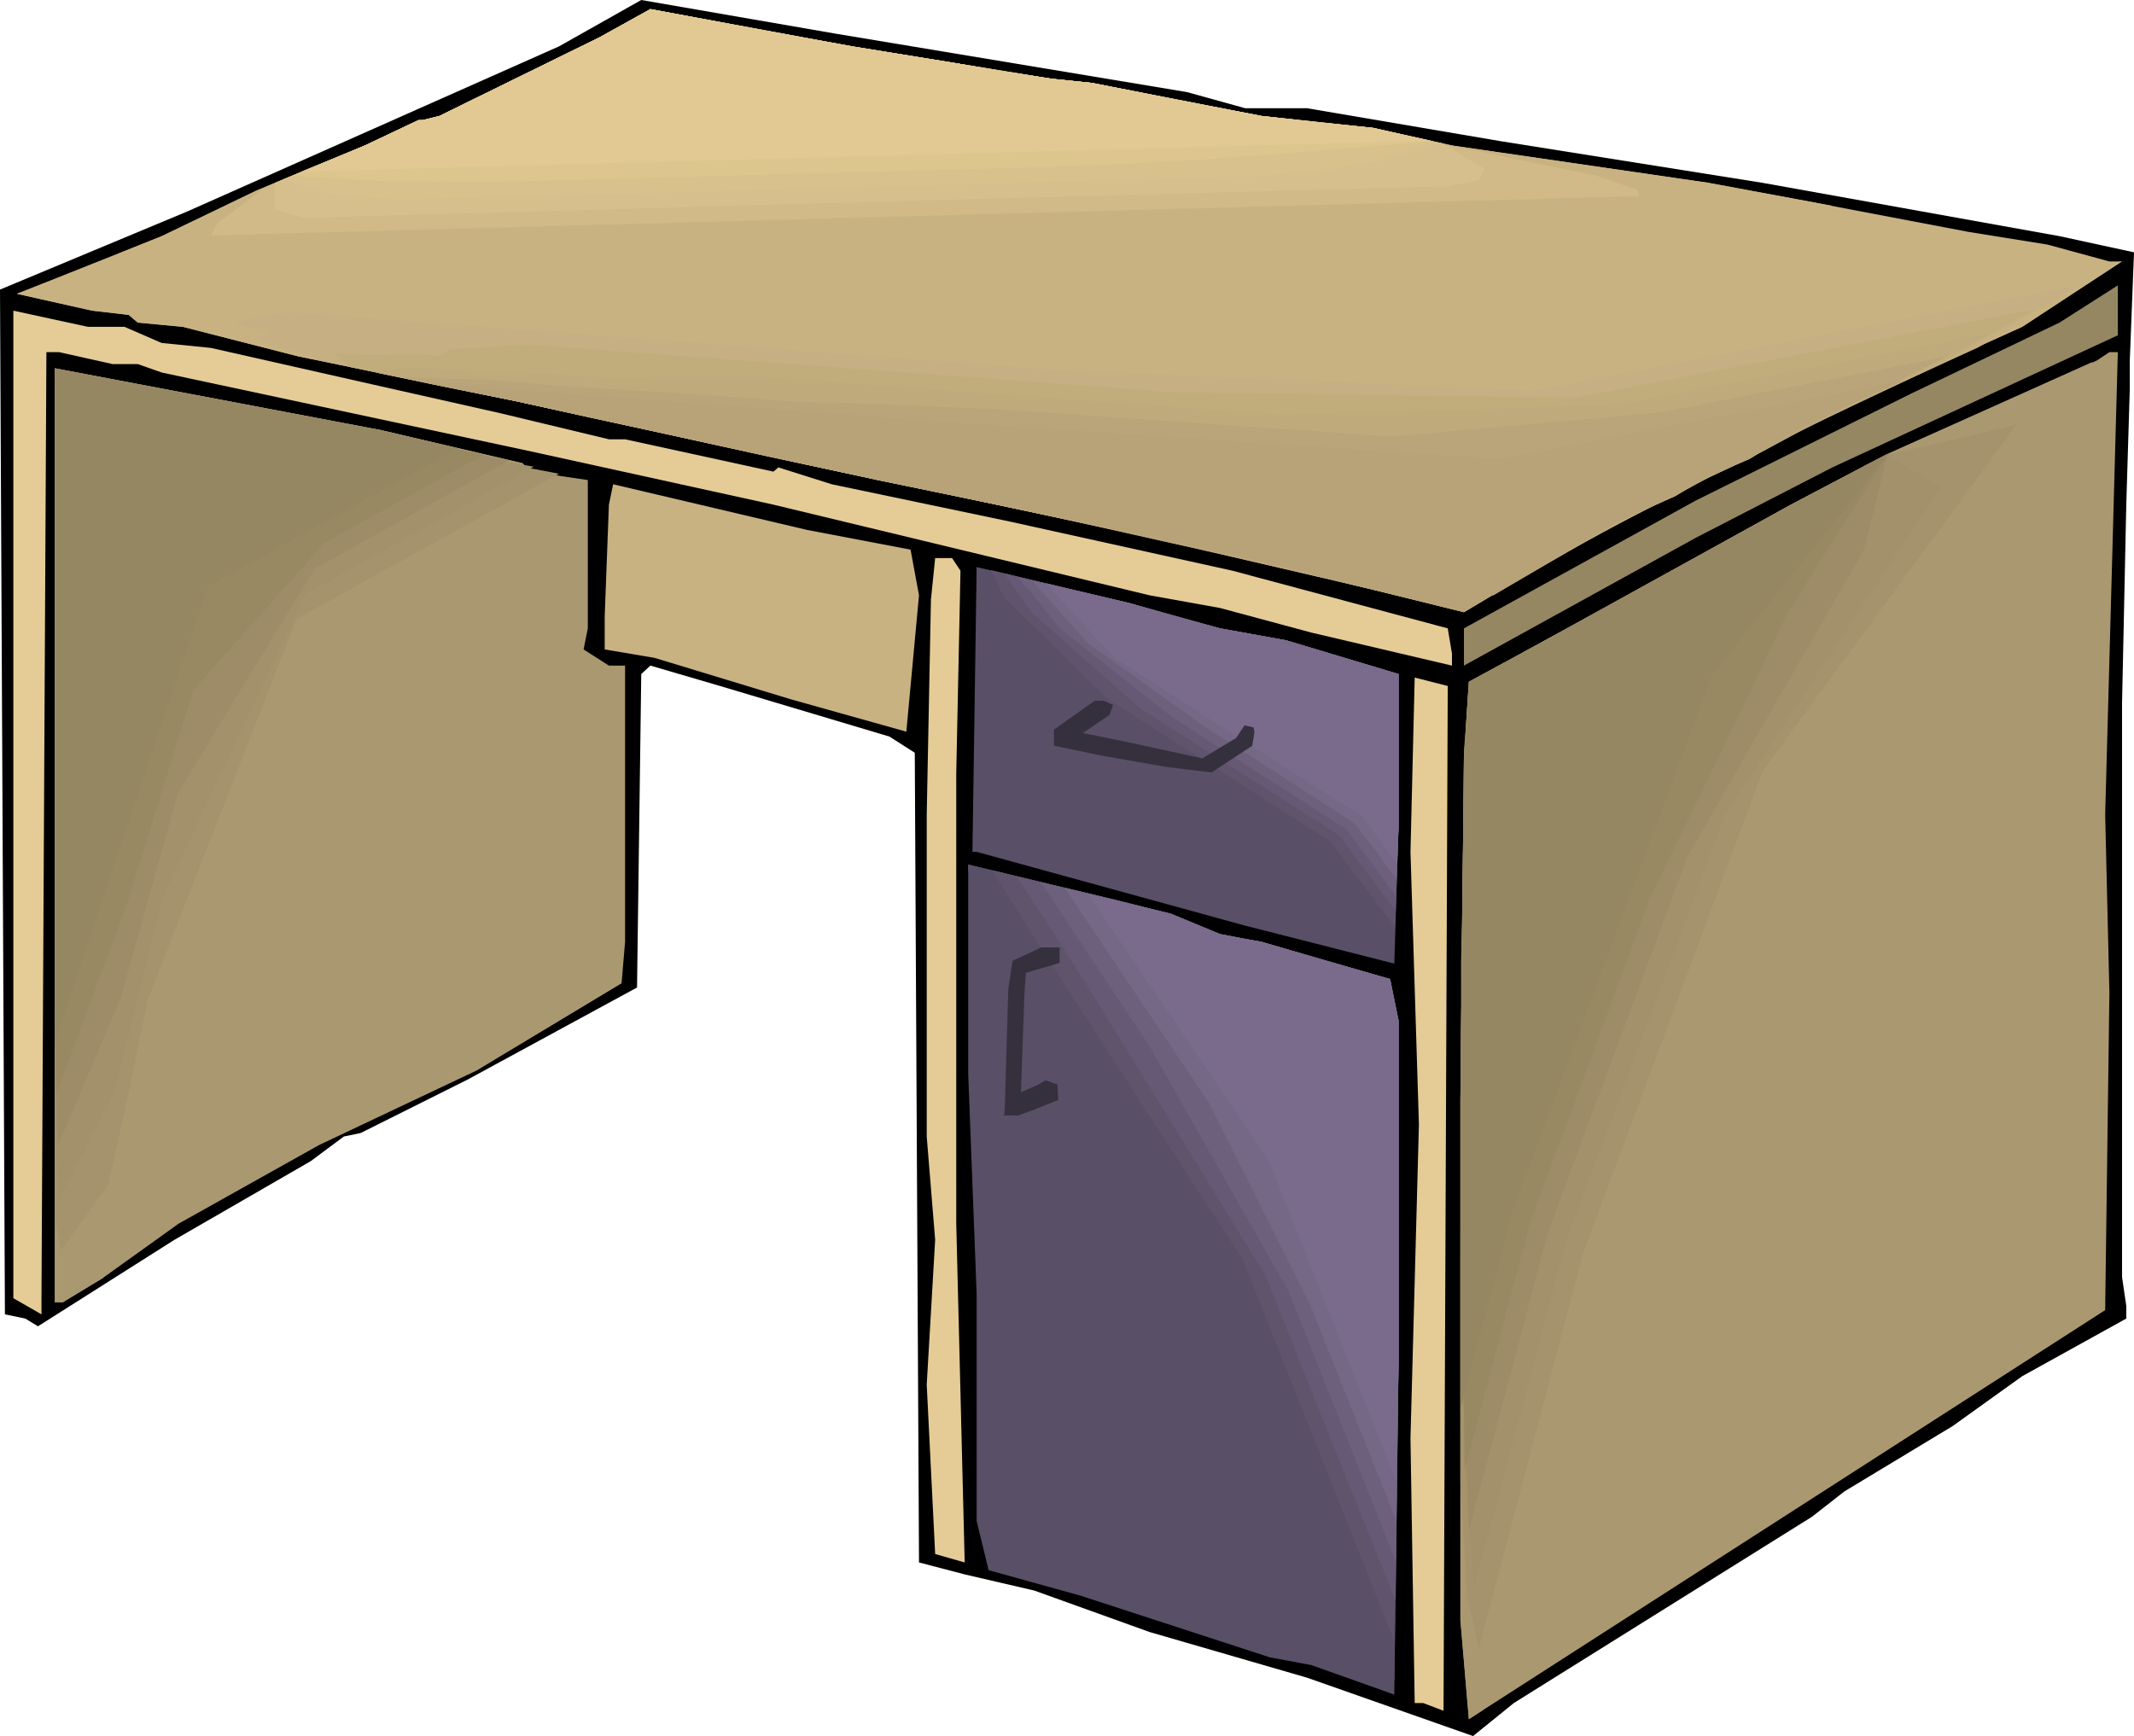 <?xml version="1.0" encoding="UTF-8" standalone="no"?>
<svg
   version="1.0"
   width="129.766mm"
   height="105.582mm"
   id="svg49"
   sodipodi:docname="Desk 02.wmf"
   xmlns:inkscape="http://www.inkscape.org/namespaces/inkscape"
   xmlns:sodipodi="http://sodipodi.sourceforge.net/DTD/sodipodi-0.dtd"
   xmlns="http://www.w3.org/2000/svg"
   xmlns:svg="http://www.w3.org/2000/svg">
  <sodipodi:namedview
     id="namedview49"
     pagecolor="#ffffff"
     bordercolor="#000000"
     borderopacity="0.25"
     inkscape:showpageshadow="2"
     inkscape:pageopacity="0.0"
     inkscape:pagecheckerboard="0"
     inkscape:deskcolor="#d1d1d1"
     inkscape:document-units="mm" />
  <defs
     id="defs1">
    <pattern
       id="WMFhbasepattern"
       patternUnits="userSpaceOnUse"
       width="6"
       height="6"
       x="0"
       y="0" />
  </defs>
  <path
     style="fill:#000000;fill-opacity:1;fill-rule:evenodd;stroke:none"
     d="m 272.78,21.164 13.413,3.716 h 14.221 l 44.602,7.593 59.954,9.532 68.357,12.278 17.13,3.716 -0.97,24.88 v 6.462 l -0.808,26.657 -0.97,45.559 v 131.993 l 0.97,6.624 v 2.908 l -23.917,13.248 -15.998,11.471 -24.886,15.025 -7.434,5.816 -68.518,42.813 -9.373,7.593 -38.138,-13.409 -36.198,-10.501 -26.502,-9.532 -15.998,-3.716 -10.504,-2.747 -0.97,-186.115 -5.818,-3.716 -38.946,-11.632 -15.998,-4.685 -2.101,1.939 -0.97,72.055 -38.946,21.164 -24.563,12.278 -3.878,0.808 -7.595,5.655 L 40.077,284.989 8.726,304.861 5.818,303.084 1.131,302.114 0,66.562 42.986,48.629 128.472,10.663 147.379,0 192.142,7.755 Z"
     id="path1" />
  <path
     style="fill:#c9b282;fill-opacity:1;fill-rule:evenodd;stroke:none"
     d="m 241.592,18.095 9.373,0.969 38.946,7.593 25.694,2.746 18.099,4.039 58.822,8.563 20.038,3.716 39.915,7.593 18.099,2.908 14.221,3.877 h 2.909 l -22.947,15.025 -50.419,22.78 -12.282,7.593 -9.534,4.039 -7.595,4.524 -15.19,6.785 -33.29,19.872 L 282.315,127.308 229.31,115.999 201.677,110.344 118.776,92.25 68.518,81.91 42.016,75.125 31.674,74.155 29.573,72.378 21.17,71.409 3.878,67.531 37.168,54.284 58.984,43.782 83.87,33.443 96.152,27.627 h 0.97 l 3.878,-0.969 36.845,-18.095 11.635,-6.462 46.379,8.563 z"
     id="path2" />
  <path
     style="fill:#968763;fill-opacity:1;fill-rule:evenodd;stroke:none"
     d="m 421.129,107.436 -31.35,16.156 -53.328,29.404 v -8.563 l 53.328,-29.404 49.45,-24.557 34.098,-16.317 13.413,-8.563 v 11.471 z"
     id="path3" />
  <path
     style="fill:#e5cc96;fill-opacity:1;fill-rule:evenodd;stroke:none"
     d="m 28.603,75.125 8.565,3.716 11.312,1.131 37.168,8.401 29.411,6.624 24.886,5.978 h 3.717 l 34.098,7.432 1.131,-0.969 12.282,3.877 40.885,8.563 51.227,11.309 49.45,13.248 0.97,5.816 v 2.746 L 301.384,145.403 280.376,139.748 264.216,136.84 177.76,115.999 121.846,103.721 37.168,85.626 31.674,83.687 H 25.856 L 13.574,80.941 H 10.666 L 9.534,298.399 v 3.716 L 3.07,298.399 V 71.409 l 17.13,3.716 z"
     id="path4" />
  <path
     style="fill:#aa9970;fill-opacity:1;fill-rule:evenodd;stroke:none"
     d="m 483.83,187.246 0.97,40.874 -0.97,73.024 -146.248,94.027 -1.939,-22.78 V 252.678 l 0.808,-78.679 1.131,-17.287 20.846,-11.309 53.166,-29.404 21.816,-11.471 48.48,-21.649 2.909,-1.939 h 1.939 z"
     id="path5" />
  <path
     style="fill:#aa9970;fill-opacity:1;fill-rule:evenodd;stroke:none"
     d="m 120.069,106.467 1.778,1.939 13.251,1.939 v 34.089 l -0.97,4.847 5.818,3.716 h 3.717 v 63.492 l -0.808,9.532 -33.29,20.033 -36.198,17.125 -32.32,18.095 -17.13,12.278 -9.534,5.816 H 12.605 V 84.657 l 74.982,14.217 z"
     id="path6" />
  <path
     style="fill:#c9b282;fill-opacity:1;fill-rule:evenodd;stroke:none"
     d="m 209.272,126.339 1.939,10.501 -2.909,31.342 -26.502,-7.432 -31.35,-9.532 -11.474,-1.939 v -7.593 l 0.97,-25.688 0.97,-4.685 44.602,10.501 z"
     id="path7" />
  <path
     style="fill:#e5cc96;fill-opacity:1;fill-rule:evenodd;stroke:none"
     d="m 220.745,131.186 -0.97,46.529 v 103.559 l 1.939,77.871 -6.787,-1.939 -1.939,-38.936 1.939,-33.281 -1.939,-23.749 v -73.994 l 0.97,-49.437 0.97,-9.532 h 3.878 z"
     id="path8" />
  <path
     style="fill:#594f66;fill-opacity:1;fill-rule:evenodd;stroke:none"
     d="m 280.376,144.433 15.19,2.747 25.856,7.755 v 35.22 l -0.97,31.342 -34.259,-8.724 -61.731,-16.964 h -0.97 l 0.97,-65.431 35.067,8.239 z"
     id="path9" />
  <path
     style="fill:#e5cc96;fill-opacity:1;fill-rule:evenodd;stroke:none"
     d="m 331.764,393.233 -4.686,-1.777 h -1.939 l -0.97,-60.908 1.939,-72.055 -1.939,-62.685 0.97,-40.067 7.595,1.939 z"
     id="path10" />
  <path
     style="fill:#594f66;fill-opacity:1;fill-rule:evenodd;stroke:none"
     d="m 280.376,214.711 9.534,1.777 29.573,8.563 1.939,9.532 v 78.841 l -0.97,76.094 -19.069,-6.785 -9.534,-1.777 -43.632,-14.217 -21.008,-5.816 -2.747,-11.309 v -52.183 l -1.939,-50.568 v -48.144 l 46.541,11.309 z"
     id="path11" />
  <path
     style="fill:#aa9970;fill-opacity:1;fill-rule:evenodd;stroke:none"
     d="m 120.069,106.467 1.778,1.939 12.443,1.939 -68.195,37.805 -35.552,105.498 -6.787,40.067 -9.373,5.655 H 12.605 V 84.657 l 74.982,14.217 z"
     id="path12" />
  <path
     style="fill:#a5936d;fill-opacity:1;fill-rule:evenodd;stroke:none"
     d="m 128.472,108.89 -30.058,16.641 -30.219,16.802 -34.259,87.565 -4.363,21.326 -4.686,21.164 -10.827,15.025 -0.808,-3.877 -0.646,-3.877 v -179.492 l 29.896,1.777 15.029,0.969 15.029,0.808 12.928,-0.808 12.928,-0.808 7.595,1.454 4.525,1.454 4.363,1.454 3.394,0.646 3.394,0.485 z"
     id="path13" />
  <path
     style="fill:#a3916b;fill-opacity:1;fill-rule:evenodd;stroke:none"
     d="m 122.654,107.275 -26.179,14.702 -26.179,14.54 -16.483,34.897 -16.322,34.735 -11.15,44.913 -6.302,12.117 -6.302,12.278 -0.646,-7.755 -0.485,-7.755 V 115.676 l 22.462,-3.393 22.462,-3.554 19.554,-10.986 14.867,2.908 16.16,3.877 7.434,1.454 z"
     id="path14" />
  <path
     style="fill:#9e8c68;fill-opacity:1;fill-rule:evenodd;stroke:none"
     d="m 116.998,105.821 -22.301,12.44 -22.301,12.44 -15.837,25.849 -15.675,25.849 -6.626,23.749 -6.626,23.588 -14.382,33.766 -0.646,-23.264 V 131.186 l 15.029,-8.886 14.867,-8.724 13.09,-20.195 11.15,2.1 11.312,2.1 23.27,5.008 7.757,1.616 z"
     id="path15" />
  <path
     style="fill:#998963;fill-opacity:1;fill-rule:evenodd;stroke:none"
     d="m 111.181,104.528 -36.683,20.356 -30.058,33.766 -7.757,25.042 -7.757,24.88 -15.998,42.975 -0.323,-31.019 v -73.832 l 7.434,-14.056 7.434,-14.217 6.464,-29.404 15.029,2.908 15.029,2.908 30.381,5.978 z"
     id="path16" />
  <path
     style="fill:#968763;fill-opacity:1;fill-rule:evenodd;stroke:none"
     d="M 12.605,239.591 V 84.657 l 74.982,14.217 17.776,4.201 -57.53,31.827 z"
     id="path17" />
  <path
     style="fill:#aa9970;fill-opacity:1;fill-rule:evenodd;stroke:none"
     d="m 340.814,393.072 -3.232,2.1 -1.939,-22.78 V 252.678 l 0.808,-78.679 1.131,-17.287 20.846,-11.309 53.166,-29.404 21.816,-11.471 47.51,-21.326 -67.064,84.172 -45.733,122.946 z"
     id="path18" />
  <path
     style="fill:#a5936d;fill-opacity:1;fill-rule:evenodd;stroke:none"
     d="m 339.844,379.178 -1.293,-6.301 -1.454,-6.301 -1.454,-26.011 v -51.699 l 0.162,-51.86 0.323,-33.281 0.485,-33.281 5.171,-15.833 27.31,-15.025 23.432,-12.925 23.432,-12.925 8.726,-4.524 8.888,-4.685 15.029,-3.393 14.867,-3.554 -58.338,79.648 -20.523,55.253 -20.685,55.415 z"
     id="path19" />
  <path
     style="fill:#a3916b;fill-opacity:1;fill-rule:evenodd;stroke:none"
     d="m 338.713,365.445 -0.97,-13.571 -0.97,-13.732 -0.485,-14.702 -0.485,-14.702 v -87.565 l 1.131,-53.961 9.05,-14.863 33.774,-18.579 40.562,-22.295 6.787,-3.554 6.626,-3.393 6.141,3.716 6.141,3.716 -24.725,37.643 -24.725,37.482 -18.261,49.114 -9.211,24.557 -9.211,24.718 -10.504,39.905 z"
     id="path20" />
  <path
     style="fill:#9e8c68;fill-opacity:1;fill-rule:evenodd;stroke:none"
     d="m 337.582,351.713 -0.646,-21.003 -0.646,-21.003 -0.162,-16.317 -0.323,-16.479 0.323,-71.409 0.485,-20.841 0.485,-21.003 12.928,-13.732 20.2,-10.986 20.2,-11.148 17.13,-9.37 8.565,-4.685 8.565,-4.524 4.525,-2.423 4.525,-2.262 -2.586,10.986 -2.747,10.824 -40.562,70.601 -31.997,86.111 -9.05,34.25 z"
     id="path21" />
  <path
     style="fill:#998963;fill-opacity:1;fill-rule:evenodd;stroke:none"
     d="m 336.612,337.98 -0.646,-56.707 -0.162,-36.189 0.162,-13.894 0.162,-13.732 0.162,-27.627 0.485,-14.863 0.646,-14.702 16.806,-12.602 23.432,-12.925 23.27,-12.763 14.059,-7.593 14.059,-7.593 2.424,-1.131 2.424,-1.292 -22.947,36.351 -15.837,33.119 -15.998,32.796 -13.574,36.997 -13.736,36.997 -7.595,28.596 z"
     id="path22" />
  <path
     style="fill:#968763;fill-opacity:1;fill-rule:evenodd;stroke:none"
     d="M 335.643,324.086 V 252.678 l 0.808,-78.679 1.131,-17.287 20.846,-11.309 53.166,-29.404 21.816,-11.471 0.646,-0.162 -40.562,50.891 -45.733,122.946 z"
     id="path23" />
  <path
     style="fill:#c9b282;fill-opacity:1;fill-rule:evenodd;stroke:none"
     d="m 487.547,60.1 -22.786,15.025 -50.419,22.78 -12.282,7.593 -9.534,4.039 -7.595,4.524 -15.19,6.785 -33.29,19.872 L 282.315,127.308 229.31,115.999 201.677,110.344 118.776,92.25 68.518,81.91 42.016,75.125 31.674,74.155 29.573,72.378 21.17,71.409 3.878,67.531 11.958,64.462 219.614,79.971 342.592,88.211 Z"
     id="path24" />
  <path
     style="fill:#c6af82;fill-opacity:1;fill-rule:evenodd;stroke:none"
     d="m 477.527,65.593 -22.786,14.217 -42.662,19.549 -5.979,3.554 -5.979,3.393 -4.525,2.1 -4.525,1.939 -4.525,2.585 -4.686,2.423 -18.746,9.532 -37.491,13.086 -26.826,-6.462 -27.149,-6.301 -23.917,-5.17 -24.078,-5.17 -15.19,-3.231 -15.029,-3.07 -74.659,-16.317 -44.278,-9.209 -7.595,-2.423 -7.595,-2.423 -2.101,-0.323 4.525,-0.969 -0.646,-0.323 -3.555,-1.292 -3.878,-1.292 12.443,-2.262 178.568,13.409 53.813,2.262 53.813,2.423 z"
     id="path25" />
  <path
     style="fill:#c1ad7c;fill-opacity:1;fill-rule:evenodd;stroke:none"
     d="m 467.67,71.086 -22.947,13.248 -35.229,16.641 -11.15,6.139 -8.888,4.201 -5.171,2.746 -5.494,2.747 -22.301,11.955 -41.693,6.624 -26.826,-6.301 -26.826,-6.301 -21.493,-4.524 -10.666,-2.262 -10.666,-2.262 -33.128,-6.947 -33.128,-7.27 -16.645,-3.554 -16.645,-3.716 -19.23,-3.877 -19.23,-4.039 -1.616,-1.454 -1.939,-1.616 6.141,0.323 H 88.395 l 5.656,-0.162 3.555,0.162 3.717,0.162 1.939,-1.454 8.565,-0.485 8.565,-0.646 74.659,5.493 74.498,5.493 46.218,0.646 46.218,0.646 52.843,-10.178 z"
     id="path26" />
  <path
     style="fill:#bfaa7c;fill-opacity:1;fill-rule:evenodd;stroke:none"
     d="m 457.651,76.579 -11.635,6.139 -11.474,6.139 -27.472,13.571 -10.666,5.493 -4.202,2.1 -4.202,2.262 -6.141,2.908 -5.979,2.908 -12.928,7.27 -13.251,7.432 h -45.733 l -26.664,-6.139 -26.826,-6.139 -37.653,-7.916 -36.037,-7.593 -58.014,-12.763 -16.16,-3.231 -16.322,-3.393 7.918,-1.292 14.382,0.969 8.888,0.323 8.888,0.323 15.029,0.969 5.818,-0.162 5.818,-0.162 h 21.654 l 119.907,8.724 77.083,-2.262 z"
     id="path27" />
  <path
     style="fill:#baa57a;fill-opacity:1;fill-rule:evenodd;stroke:none"
     d="m 447.631,81.91 -23.109,11.471 -10.019,5.331 -9.858,5.331 -5.171,2.423 -5.01,2.262 -7.918,4.362 -13.736,6.462 -29.573,17.287 -25.048,-3.393 -25.048,-3.393 -26.664,-5.816 -26.664,-5.978 -32.643,-6.785 -19.23,-4.201 -19.392,-4.201 -49.773,-10.824 -13.251,-2.746 -13.413,-2.746 19.554,0.485 11.312,0.969 11.15,0.808 12.282,0.808 12.12,0.646 23.109,1.777 10.504,0.323 10.666,0.323 13.09,0.646 13.09,0.485 90.657,6.301 61.731,-5.493 z"
     id="path28" />
  <path
     style="fill:#b7a377;fill-opacity:1;fill-rule:evenodd;stroke:none"
     d="m 437.612,87.403 -23.27,10.501 -12.282,7.593 -9.534,4.039 -7.595,4.524 -15.19,6.785 -33.29,19.872 -54.136,-13.409 -53.005,-11.309 -27.634,-5.655 -82.901,-18.095 -20.685,-4.201 123.624,9.209 122.977,8.239 z"
     id="path29" />
  <path
     style="fill:#c9b282;fill-opacity:1;fill-rule:evenodd;stroke:none"
     d="m 241.592,18.095 9.373,0.969 38.946,7.593 25.694,2.746 18.099,4.039 58.822,8.563 20.038,3.716 8.726,1.616 L 27.149,58.323 37.168,54.284 58.984,43.782 83.87,33.443 96.152,27.627 h 0.97 l 3.878,-0.969 36.845,-18.095 11.635,-6.462 46.379,8.563 z"
     id="path30" />
  <path
     style="fill:#d1ba87;fill-opacity:1;fill-rule:evenodd;stroke:none"
     d="m 241.592,18.095 4.686,0.485 4.686,0.485 19.554,3.877 19.392,3.716 12.928,1.454 12.766,1.292 8.565,1.939 8.403,1.939 17.13,3.554 17.13,3.554 4.848,1.616 4.686,1.616 0.323,1.454 -164.024,4.524 -164.185,4.524 0.808,-1.454 0.808,-1.454 10.989,-8.239 11.312,-4.685 11.474,-4.847 6.141,-2.908 6.141,-2.908 h 0.97 l 1.939,-0.485 1.939,-0.485 18.422,-9.047 18.422,-9.047 11.635,-6.462 23.27,4.362 11.474,2.1 11.635,2.1 22.947,3.716 11.312,1.939 z"
     id="path31" />
  <path
     style="fill:#d6bf8c;fill-opacity:1;fill-rule:evenodd;stroke:none"
     d="m 241.592,18.095 4.686,0.485 4.686,0.485 19.554,3.877 19.392,3.716 12.928,1.454 12.766,1.292 7.918,1.939 8.08,1.616 4.686,2.908 4.848,2.908 -0.646,1.454 -0.485,1.131 -3.878,0.808 -3.878,0.646 -131.057,3.554 -131.219,3.716 -3.555,-0.969 -3.394,-1.131 0.162,-5.978 20.685,-8.563 6.141,-2.908 6.141,-2.908 h 0.97 l 1.939,-0.485 1.939,-0.485 18.422,-9.047 18.422,-9.047 11.635,-6.462 23.27,4.362 11.474,2.1 11.635,2.1 22.947,3.716 11.312,1.939 z"
     id="path32" />
  <path
     style="fill:#d8c18c;fill-opacity:1;fill-rule:evenodd;stroke:none"
     d="m 241.592,18.095 4.686,0.485 4.686,0.485 19.554,3.877 19.392,3.716 12.928,1.454 12.766,1.292 7.434,1.777 7.595,1.616 -15.352,4.524 -5.656,0.969 -5.818,0.969 -15.837,1.292 -98.253,2.746 -98.414,2.585 -15.352,-1.131 -10.827,-3.554 9.373,-3.877 9.373,-3.877 6.141,-2.908 6.141,-2.908 h 0.97 l 1.939,-0.485 1.939,-0.485 18.422,-9.047 18.422,-9.047 11.635,-6.462 23.27,4.362 11.474,2.1 11.635,2.1 22.947,3.716 11.312,1.939 z"
     id="path33" />
  <path
     style="fill:#ddc68e;fill-opacity:1;fill-rule:evenodd;stroke:none"
     d="m 241.592,18.095 4.686,0.485 4.686,0.485 19.554,3.877 19.392,3.716 12.928,1.454 12.766,1.292 13.898,3.07 -20.038,1.616 -19.877,1.616 -10.989,0.808 -10.989,0.646 -12.12,0.646 -12.12,0.485 -65.286,1.777 -65.286,1.777 -23.917,-0.162 -21.654,-1.292 16.645,-6.947 6.141,-2.908 6.141,-2.908 h 0.97 l 1.939,-0.485 1.939,-0.485 18.422,-9.047 18.422,-9.047 11.635,-6.462 23.27,4.362 11.474,2.1 11.635,2.1 22.947,3.716 11.312,1.939 z"
     id="path34" />
  <path
     style="fill:#e2c993;fill-opacity:1;fill-rule:evenodd;stroke:none"
     d="m 241.592,18.095 9.373,0.969 38.946,7.593 25.694,2.746 12.928,2.908 -259.206,7.109 14.544,-5.978 12.282,-5.816 h 0.97 l 3.878,-0.969 36.845,-18.095 11.635,-6.462 46.379,8.563 z"
     id="path35" />
  <path
     style="fill:#594f66;fill-opacity:1;fill-rule:evenodd;stroke:none"
     d="m 280.376,144.433 15.19,2.747 25.856,7.755 v 35.22 l -0.97,26.657 -16.483,-21.972 -57.045,-36.512 -22.462,-24.557 v -3.393 l 35.067,8.239 z"
     id="path36" />
  <path
     style="fill:#60546d;fill-opacity:1;fill-rule:evenodd;stroke:none"
     d="m 280.376,144.433 15.19,2.747 25.856,7.755 v 35.22 l -0.808,22.941 -7.434,-9.855 -7.434,-9.855 -51.227,-32.796 -23.755,-23.264 -3.07,-6.301 15.998,3.877 15.837,3.716 10.504,3.07 z"
     id="path37" />
  <path
     style="fill:#655975;fill-opacity:1;fill-rule:evenodd;stroke:none"
     d="m 280.376,144.433 15.19,2.747 25.856,7.755 v 35.22 l -0.646,19.225 -13.09,-17.448 -22.786,-14.54 -22.786,-14.54 -12.443,-10.986 -12.605,-11.148 -3.07,-4.362 -3.07,-4.524 14.382,3.393 14.221,3.393 10.504,3.07 z"
     id="path38" />
  <path
     style="fill:#6d607c;fill-opacity:1;fill-rule:evenodd;stroke:none"
     d="m 280.376,144.433 15.19,2.747 25.856,7.755 v 35.22 l -0.646,15.671 -5.656,-7.593 -5.656,-7.593 -19.877,-12.763 -10.019,-6.462 -10.019,-6.462 -26.179,-20.679 -4.525,-5.816 -2.424,-2.908 -2.424,-2.908 12.928,3.07 12.605,2.908 10.504,3.07 z"
     id="path39" />
  <path
     style="fill:#756887;fill-opacity:1;fill-rule:evenodd;stroke:none"
     d="m 280.376,144.433 15.19,2.747 25.856,7.755 v 35.22 l -0.485,11.955 -4.686,-6.462 -5.01,-6.462 -16.968,-10.986 -17.13,-10.986 -27.31,-19.549 -6.302,-7.109 -6.302,-7.109 22.301,5.17 10.504,3.07 z"
     id="path40" />
  <path
     style="fill:#7a6b8c;fill-opacity:1;fill-rule:evenodd;stroke:none"
     d="m 280.376,144.433 15.19,2.747 25.856,7.755 v 35.22 l -0.323,8.239 -7.918,-10.663 -57.045,-36.512 -15.675,-17.125 19.069,4.524 z"
     id="path41" />
  <path
     style="fill:#594f66;fill-opacity:1;fill-rule:evenodd;stroke:none"
     d="m 280.376,214.711 9.534,1.777 29.573,8.563 1.939,9.532 v 78.841 l -0.97,72.863 -39.754,-100.166 -58.176,-85.949 v -1.454 l 46.541,11.309 z"
     id="path42" />
  <path
     style="fill:#60546d;fill-opacity:1;fill-rule:evenodd;stroke:none"
     d="m 280.376,214.711 4.848,0.969 4.686,0.808 14.867,4.362 14.706,4.201 0.97,4.847 0.97,4.685 v 78.841 l -0.485,31.827 -0.485,31.989 -34.744,-87.565 -24.725,-38.128 -12.282,-19.064 -12.282,-19.064 -4.202,-6.624 -4.202,-6.785 20.685,5.008 20.362,5.008 z"
     id="path43" />
  <path
     style="fill:#655975;fill-opacity:1;fill-rule:evenodd;stroke:none"
     d="m 280.376,214.711 4.848,0.969 4.686,0.808 14.867,4.362 14.706,4.201 0.97,4.847 0.97,4.685 v 78.841 l -0.646,54.445 -15.029,-37.32 -14.867,-37.32 -40.723,-66.239 -8.242,-12.925 -8.242,-12.602 17.776,4.201 17.614,4.362 z"
     id="path44" />
  <path
     style="fill:#6d607c;fill-opacity:1;fill-rule:evenodd;stroke:none"
     d="m 280.376,214.711 4.848,0.969 4.686,0.808 14.867,4.362 14.706,4.201 0.97,4.847 0.97,4.685 v 78.841 l -0.646,45.398 -24.725,-62.2 -15.998,-28.111 -15.998,-28.273 -12.443,-18.741 -12.443,-18.741 29.896,7.27 z"
     id="path45" />
  <path
     style="fill:#756887;fill-opacity:1;fill-rule:evenodd;stroke:none"
     d="m 280.376,214.711 4.848,0.969 4.686,0.808 14.867,4.362 14.706,4.201 0.97,4.847 0.97,4.685 v 78.841 l -0.323,18.095 -0.162,18.095 -19.715,-49.437 -11.635,-23.264 -11.635,-23.264 -33.29,-49.598 12.282,2.908 12.12,3.07 z"
     id="path46" />
  <path
     style="fill:#7a6b8c;fill-opacity:1;fill-rule:evenodd;stroke:none"
     d="m 280.376,214.711 9.534,1.777 29.573,8.563 1.939,9.532 v 78.841 l -0.485,26.98 -29.25,-73.509 -41.531,-61.392 18.907,4.524 z"
     id="path47" />
  <path
     style="fill:#35303d;fill-opacity:1;fill-rule:evenodd;stroke:none"
     d="m 255.005,164.305 -6.141,4.201 8.888,1.777 18.584,4.039 7.757,-4.685 1.939,-2.908 2.101,0.485 0.162,1.131 -0.485,3.07 -9.373,6.139 -10.504,-1.292 -14.706,-2.585 -10.989,-2.262 v -3.716 l 9.373,-6.624 h 2.101 l 2.101,0.969 z"
     id="path48" />
  <path
     style="fill:#35303d;fill-opacity:1;fill-rule:evenodd;stroke:none"
     d="m 235.451,228.282 -0.808,22.78 4.04,-1.777 1.616,-0.969 2.747,0.969 0.162,3.554 -5.656,2.262 -3.555,1.292 h -3.232 l 0.162,-1.454 0.808,-27.627 0.97,-6.462 6.626,-3.07 h 4.202 v 3.554 l -7.757,2.262 z"
     id="path49" />
</svg>
